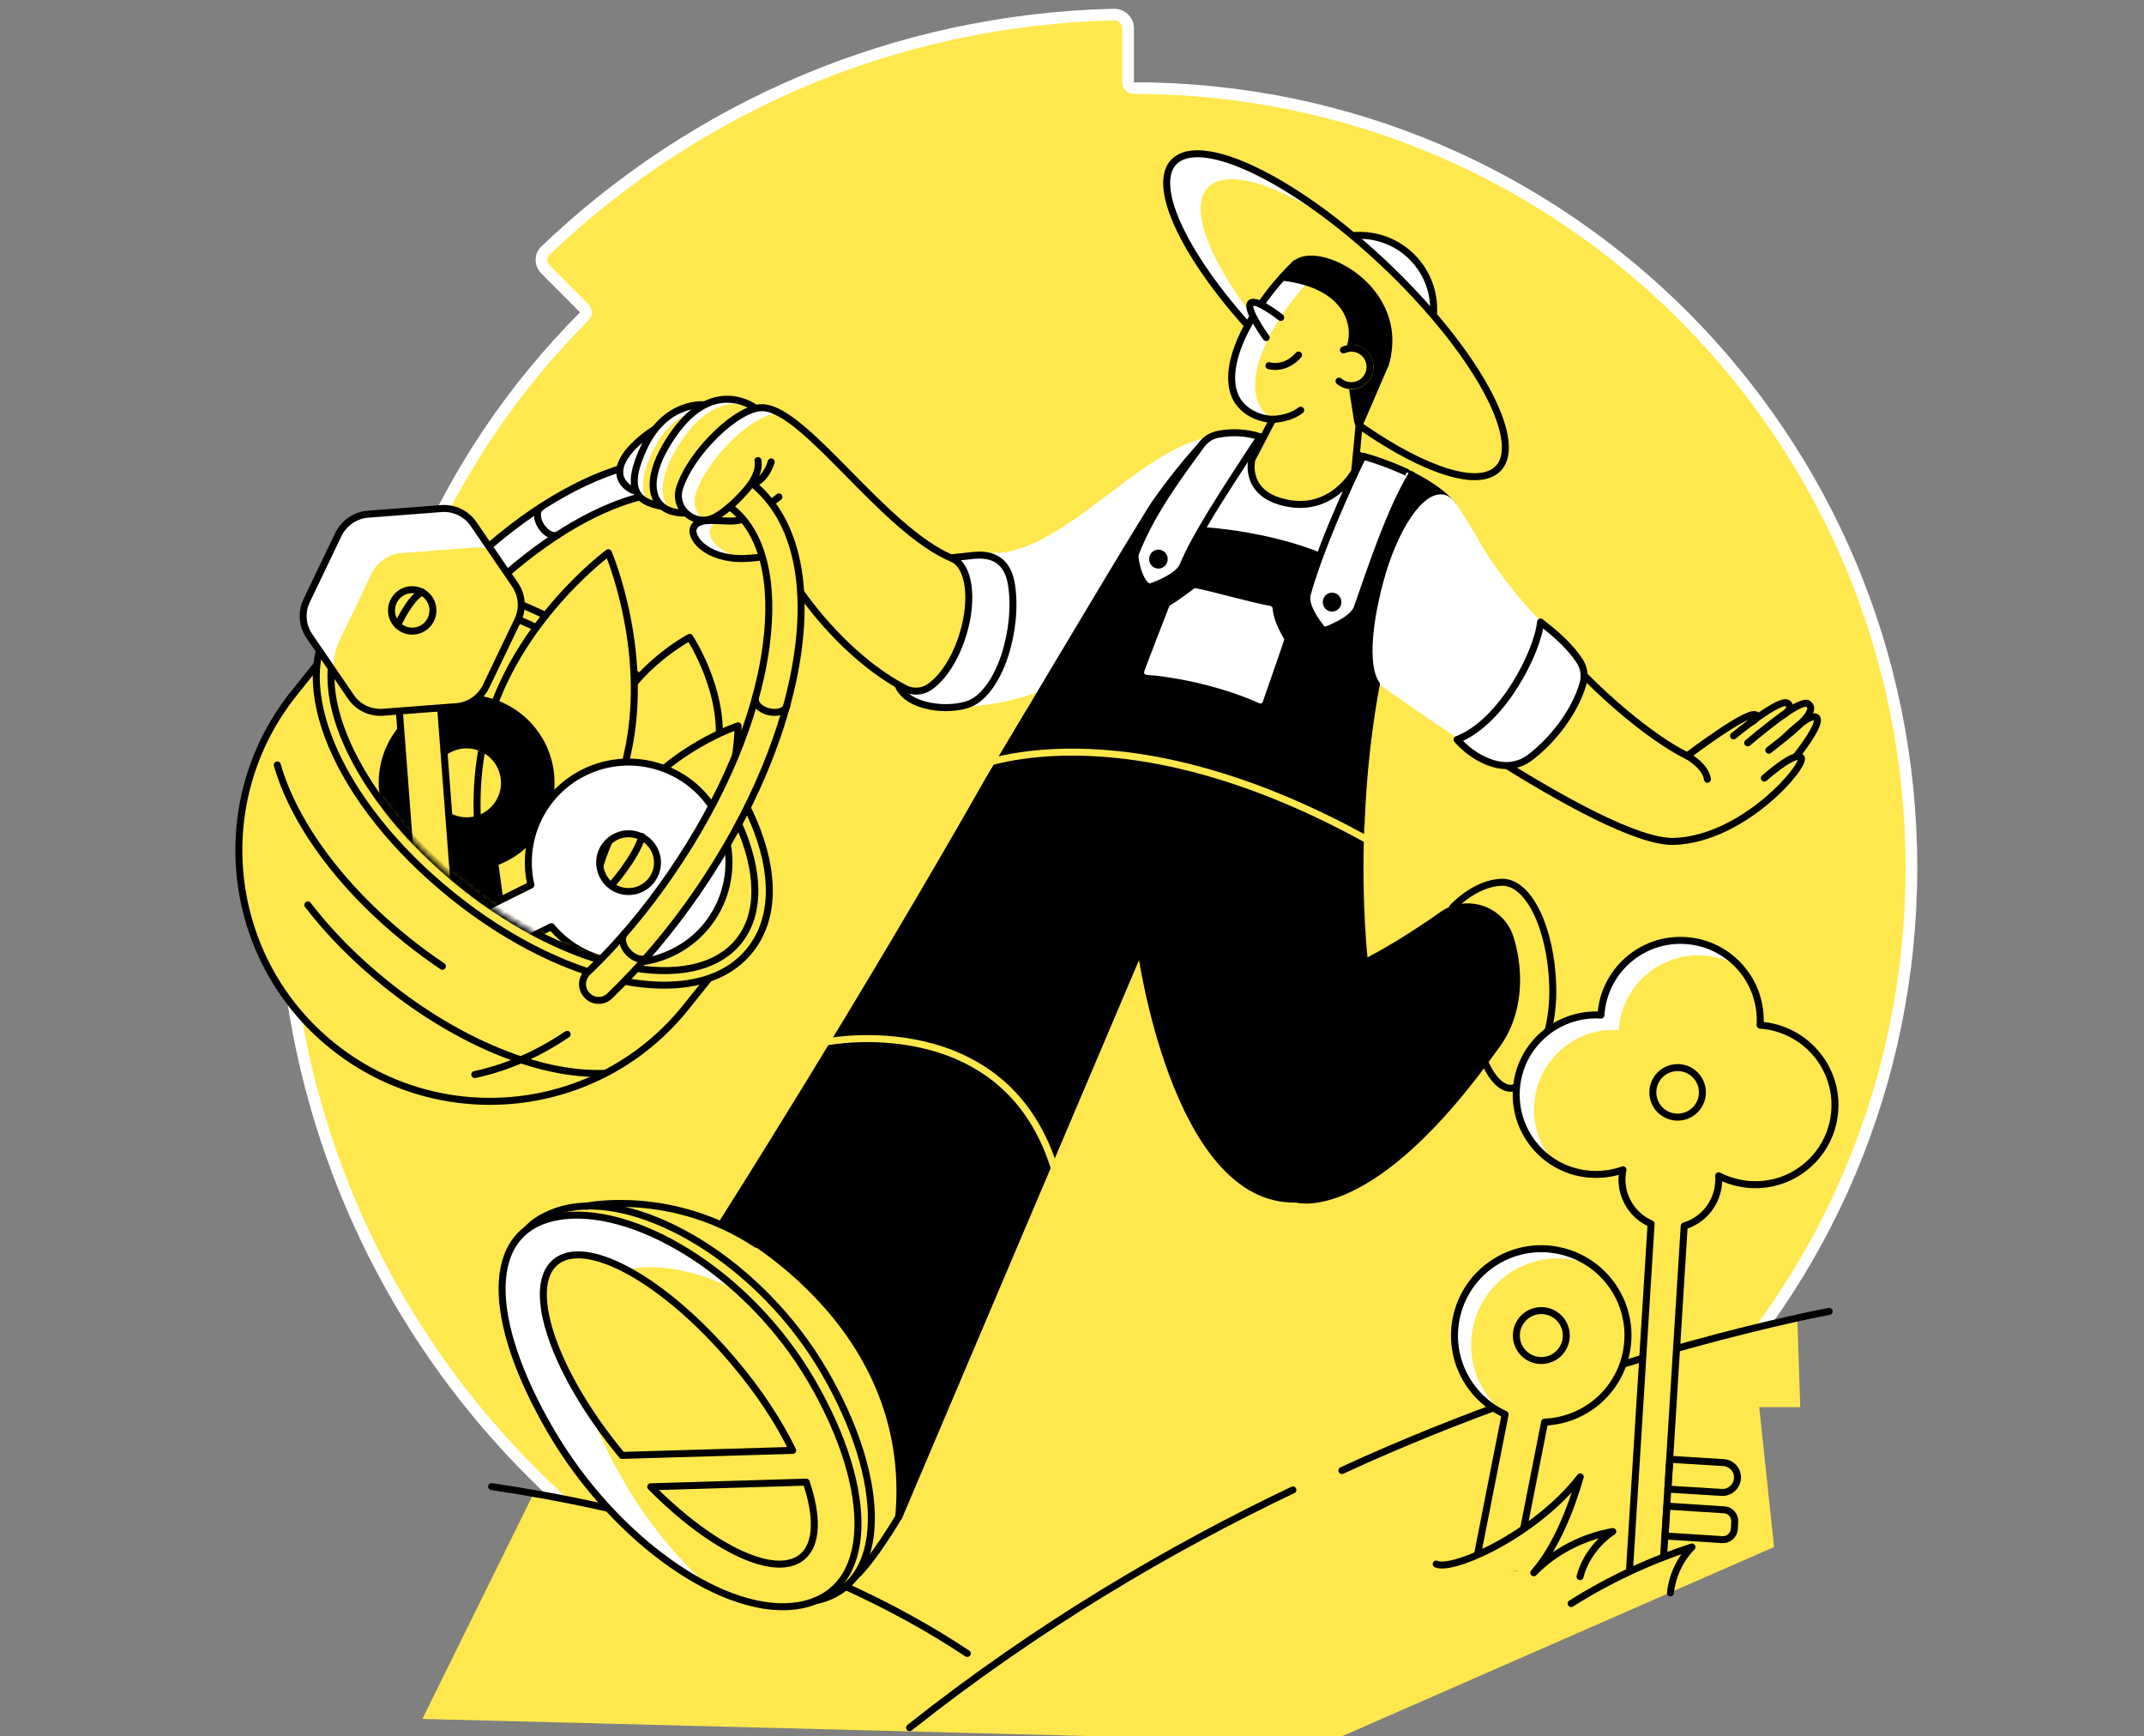 <svg width="368" height="298" viewBox="0 0 368 298" fill="none" xmlns="http://www.w3.org/2000/svg">
<rect x="0" y="0" width="368" height="298" fill="#808080" stroke="none"/>
<g clip-path="url(#clip0_9605_2831)">
<path d="M194.633 282.708C194.081 282.708 193.633 283.156 193.633 283.708V292.955C193.633 294.323 192.523 295.328 191.274 295.334C181.133 295.103 171.249 293.851 161.723 291.672C97.931 277.083 50.127 220.971 48.589 152.285C48.594 150.885 49.566 149.917 50.959 149.917H60.182C60.735 149.917 61.182 149.469 61.182 148.917C61.182 111.849 76.147 78.491 100.268 54.309C100.657 53.919 100.657 53.287 100.268 52.897L93.705 46.317C92.647 45.257 92.719 43.795 93.656 42.974C93.66 42.97 93.664 42.967 93.668 42.963C93.674 42.957 93.681 42.952 93.687 42.945C119.231 18.573 153.402 3.386 191.273 2.5C192.523 2.506 193.633 3.51 193.633 4.879V14.126C193.633 14.678 194.081 15.126 194.633 15.126C268.398 15.126 328.083 74.958 328.083 148.917C328.083 222.876 268.398 282.708 194.633 282.708Z" fill="#FFE84D" stroke="white" stroke-width="2" stroke-linecap="round" stroke-linejoin="round"/>
<path d="M165.5 289.5L222 265.5L301 232.5L304.5 265.5L228 299L72.5 295L91.5 256.5L99.5 257.5L123.5 274.5L153 284.5L165.5 289.5Z" fill="#FFE84D"/>
<path d="M301.5 228L308.5 226.5L309 241.5H297L293 234.5L301.5 228Z" fill="#FFE84D"/>
<path d="M84.379 255.129C107.707 258.585 139.841 266.361 166.027 283.774" stroke="black" stroke-width="1.2" stroke-miterlimit="10" stroke-linecap="round" stroke-linejoin="round"/>
<path d="M129.872 213.557C120.534 207.41 111.196 206.446 105.68 206.546C105.68 206.546 99.532 206.413 96.74 207.543C94.281 208.174 91.955 209.37 90.626 210.866H90.659C90.227 211.165 89.828 211.497 89.496 211.863C89.263 212.095 89.031 212.328 88.832 212.594C88.632 212.86 88.433 213.092 88.233 213.391C88.134 213.524 88.067 213.657 87.968 213.823C87.801 214.122 87.635 214.388 87.502 214.72C87.336 215.053 87.203 215.418 87.07 215.784C87.037 215.917 86.971 216.016 86.937 216.149C86.838 216.482 86.738 216.814 86.638 217.18C85.043 223.959 87.901 234.16 94.58 245.625C94.78 245.991 95.012 246.356 95.245 246.722C95.245 246.722 95.245 246.755 95.278 246.755C95.511 247.12 95.71 247.486 95.943 247.852C96.175 248.217 96.408 248.583 96.641 248.948C96.873 249.28 97.106 249.646 97.339 249.978C97.372 250.012 97.372 250.012 97.372 250.045C97.571 250.344 97.804 250.643 98.003 250.975C98.036 251.042 98.103 251.108 98.136 251.175C98.369 251.507 98.601 251.806 98.801 252.105C99.067 252.437 99.299 252.803 99.565 253.135C99.831 253.468 100.097 253.8 100.329 254.132C100.562 254.431 100.795 254.73 101.027 255.029C101.094 255.129 101.16 255.196 101.227 255.295C101.426 255.528 101.625 255.794 101.825 256.026C102.124 256.392 102.423 256.724 102.722 257.09C103.254 257.688 103.785 258.286 104.317 258.884C104.649 259.216 104.948 259.549 105.281 259.914C105.547 260.18 105.779 260.446 106.045 260.679C106.809 261.476 107.607 262.24 108.404 262.972C108.571 263.138 108.737 263.304 108.936 263.437C109.136 263.636 109.368 263.836 109.568 264.035C110.033 264.434 110.498 264.866 110.963 265.264C111.362 265.597 111.728 265.896 112.126 266.228C112.658 266.627 113.156 267.059 113.688 267.424C113.854 267.557 114.02 267.657 114.187 267.79C114.353 267.923 114.519 268.056 114.718 268.156C114.851 268.255 114.984 268.322 115.084 268.421C115.25 268.521 115.383 268.621 115.549 268.754C115.782 268.92 115.981 269.053 116.214 269.186C116.413 269.319 116.612 269.452 116.845 269.584C118.407 270.615 120.002 271.512 121.564 272.309C127.246 275.167 132.796 276.397 137.415 275.533C138.279 275.367 139.11 275.134 139.874 274.835C141.901 274.436 143.629 273.639 144.992 272.509C145.656 271.977 146.221 271.379 146.72 270.714L146.354 270.947L147.351 269.784C147.152 270.116 146.952 270.415 146.72 270.714C149.777 267.989 154.23 260.413 154.23 260.413L158.018 225.687L129.872 213.557Z" fill="#FFE84D"/>
<path d="M313.97 225.055C313.97 225.055 275.721 232.133 234.349 250.543L230.328 252.37" stroke="black" stroke-width="1.2" stroke-miterlimit="10" stroke-linecap="round" stroke-linejoin="round"/>
<path d="M314.934 190.494C314.469 198.037 307.955 203.786 300.412 203.288C298.451 203.155 296.624 202.623 294.995 201.792C295.029 202.158 295.029 202.557 294.995 202.955C294.763 206.511 292.337 209.435 289.08 210.399L285.259 271.643L279.576 271.278L283.398 210.033C280.274 208.671 278.181 205.481 278.413 201.892C278.446 201.526 278.48 201.128 278.579 200.762C276.885 201.36 274.99 201.659 273.063 201.526C265.52 201.061 259.804 194.548 260.269 187.005C260.734 179.461 267.248 173.745 274.791 174.211C275.256 166.667 281.769 160.918 289.313 161.417C296.856 161.882 302.572 168.395 302.107 175.939C309.65 176.47 315.399 182.95 314.934 190.494Z" fill="#FFE84D"/>
<path d="M58.558 128.652C46.894 143.174 46.196 162.913 55.301 177.967C38.387 162.814 36.094 136.86 50.483 118.916L59.588 107.551L67.663 117.287L58.558 128.652Z" fill="white"/>
<path d="M77.168 107.018C76.47 107.051 75.772 106.785 75.207 106.287C74.077 105.257 74.011 103.495 75.041 102.399C94.082 81.663 115.35 73.588 128.011 82.327C129.273 83.191 129.572 84.919 128.708 86.182C127.844 87.445 126.116 87.744 124.854 86.88C121.497 84.554 115.316 82.693 104.948 86.913C96.508 90.336 87.303 97.181 79.062 106.154C78.597 106.685 77.899 106.985 77.168 107.018Z" fill="white" stroke="black" stroke-width="1.2" stroke-miterlimit="10" stroke-linecap="round" stroke-linejoin="round"/>
<path d="M233.02 119.316L176.661 122.241L169.649 133.938C147.75 172.519 123.99 209.87 123.99 209.87C123.99 209.87 157.387 225.987 154.263 260.348L195.768 162.616C195.768 162.616 201.584 206.381 222.519 205.783C222.519 205.783 235.346 209.771 256.68 179.63C260.934 174.081 260.967 166.67 259.239 161.054C257.71 156.07 251.795 154.043 247.542 157.033C239.965 162.417 234.216 165.241 234.216 165.241C234.216 165.241 233.02 155.405 233.585 141.515L233.02 119.316Z" fill="black" stroke="black" stroke-width="1.2" stroke-miterlimit="10" stroke-linecap="round" stroke-linejoin="round"/>
<path d="M156.124 116.125C158.251 117.155 160.477 117.986 162.77 118.617Z" fill="white"/>
<path d="M156.124 116.125C158.251 117.155 160.477 117.986 162.77 118.617" stroke="white" stroke-width="1.2" stroke-miterlimit="10" stroke-linecap="round" stroke-linejoin="round"/>
<path d="M206.336 75.882C193.974 79.371 181.114 97.116 168.818 95.388L156.722 119.78C168.486 122.87 187.959 118.45 199.756 101.137C200.122 100.572 200.487 100.04 200.886 99.442L214.012 78.308L215.474 75.948V75.915C212.384 74.885 209.36 75.018 206.336 75.882Z" fill="white" stroke="white" stroke-width="1.2" stroke-miterlimit="10" stroke-linecap="round" stroke-linejoin="round"/>
<path d="M236.343 116.426C236.343 116.426 245.515 123.105 256.348 129.951L269.574 111.508C260.004 105.56 250.865 89.576 249.037 86.252C248.904 86.02 248.539 86.02 248.439 86.286L236.343 116.426Z" fill="white" stroke="white" stroke-width="1.2" stroke-miterlimit="10" stroke-linecap="round" stroke-linejoin="round"/>
<path d="M233.386 78.207C233.253 79.603 233.153 80.434 233.153 80.434C233.153 80.434 228.966 88.343 220.093 85.917C213.314 84.056 214.81 78.34 214.81 78.34L216.205 75.648L233.386 78.207Z" fill="white" stroke="black" stroke-width="1.2" stroke-miterlimit="10" stroke-linecap="round" stroke-linejoin="round"/>
<path d="M249.27 86.318C244.186 94.792 238.37 106.091 236.343 116.425C234.615 125.364 233.818 134.004 233.518 141.515C192.046 120.911 169.616 133.971 169.616 133.971C169.616 133.971 190.186 99.212 197.297 87.78C199.49 84.225 205.139 77.113 207.266 75.319C210.722 74.854 212.218 75.485 214.012 75.518C214.344 75.518 214.677 75.518 214.943 75.551C215.142 75.551 215.341 75.585 215.507 75.585C215.64 75.585 215.773 75.618 215.873 75.618C216.072 75.651 216.205 75.651 216.205 75.651L214.81 78.343C214.81 78.343 213.314 84.058 220.093 85.919C228.966 88.345 233.153 80.436 233.153 80.436C233.153 80.436 233.219 79.639 233.386 78.21L233.784 78.276C234.15 78.376 234.515 78.476 234.914 78.609C235.047 78.642 235.147 78.675 235.28 78.708C240.331 80.27 246.246 82.929 249.27 86.318Z" fill="black"/>
<path d="M233.552 142.079C233.452 142.079 233.386 142.046 233.286 142.013C221.555 136.198 203.843 129.452 186.165 130.582C175.597 131.246 169.981 134.436 169.948 134.47C169.715 134.603 169.416 134.569 169.25 134.37C169.051 134.171 169.018 133.905 169.151 133.672C169.35 133.34 189.82 98.78 196.832 87.481C199.125 83.76 204.807 76.681 206.934 74.887C207.034 74.82 207.133 74.754 207.233 74.754C209.692 74.422 211.154 74.621 212.45 74.787C213.015 74.854 213.547 74.953 214.079 74.953C214.444 74.953 214.743 74.953 215.042 74.987C215.242 74.987 215.441 75.02 215.607 75.02L215.973 75.053C216.205 75.086 216.305 75.086 216.305 75.086C216.504 75.12 216.671 75.219 216.77 75.385C216.87 75.552 216.87 75.751 216.77 75.917L215.408 78.542C215.275 79.14 214.477 83.76 220.326 85.355C228.135 87.515 232.156 81.101 232.655 80.27L232.854 78.177C232.854 78.011 232.954 77.878 233.087 77.778C233.219 77.678 233.386 77.645 233.519 77.678L233.917 77.745C233.951 77.745 233.951 77.745 233.984 77.745C234.349 77.844 234.715 77.944 235.114 78.077C235.247 78.11 235.379 78.144 235.512 78.21C238.536 79.14 245.714 81.732 249.503 85.919C249.669 86.119 249.968 86.418 249.835 86.651C242.923 98.148 238.603 108.217 237.008 116.591C235.479 124.401 234.549 132.808 234.216 141.581C234.216 141.78 234.117 141.947 233.917 142.046C233.751 142.046 233.651 142.079 233.552 142.079ZM189.986 129.286C199.922 129.286 214.511 131.512 233.02 140.584C233.386 132.077 234.316 123.935 235.811 116.326C237.44 107.918 241.727 97.849 248.572 86.385C245.98 83.726 241.029 81.068 235.147 79.273C235.014 79.24 234.914 79.207 234.781 79.174C234.515 79.074 234.216 79.007 233.951 78.941L233.784 80.503C233.784 80.569 233.751 80.636 233.718 80.702C233.685 80.802 229.199 89.01 219.994 86.484C212.749 84.491 214.278 78.243 214.278 78.177C214.278 78.144 214.311 78.11 214.311 78.044L215.308 76.116C215.208 76.116 215.075 76.116 214.976 76.083C214.71 76.05 214.411 76.05 214.079 76.05C213.48 76.05 212.915 75.95 212.317 75.884C211.121 75.718 209.792 75.518 207.599 75.817C205.472 77.712 200.022 84.557 197.862 88.046C191.714 97.916 175.331 125.531 171.178 132.575C173.637 131.545 178.621 129.851 186.065 129.385C187.228 129.352 188.557 129.286 189.986 129.286Z" fill="black"/>
<path d="M235.313 79.204C235.313 79.204 230.195 87.246 226.706 95.52C217.734 91.832 207.598 91.101 206.136 91.034C207.997 86.814 211.619 82.261 213.979 78.274L215.441 75.914V75.881C214.976 75.715 214.477 75.615 214.012 75.516C214.344 75.516 214.677 75.516 214.942 75.549C215.142 75.549 215.341 75.582 215.507 75.582C215.64 75.582 215.773 75.615 215.873 75.615C216.072 75.648 216.205 75.648 216.205 75.648L233.385 78.24L233.784 78.307C234.15 78.407 234.515 78.506 234.914 78.639C235.047 78.672 235.147 78.706 235.28 78.739L235.313 79.204Z" fill="white" stroke="black" stroke-width="1.2" stroke-miterlimit="10" stroke-linecap="round" stroke-linejoin="round"/>
<path d="M235.545 144.605C192.013 120.181 166.658 131.878 166.658 131.878" stroke="#FFE84D" stroke-width="1.2" stroke-miterlimit="10" stroke-linecap="round" stroke-linejoin="round"/>
<path d="M249.17 103.729C246.744 112.735 241.494 118.75 238.437 117.72C235.379 116.689 235.612 108.947 238.038 99.941C240.464 90.936 244.917 84.489 247.974 85.552C251.031 86.616 251.563 94.724 249.17 103.729Z" fill="white" stroke="white" stroke-width="1.2" stroke-miterlimit="10" stroke-linecap="round" stroke-linejoin="round"/>
<path d="M287.286 144.405C299.316 144.039 310.149 131.212 309.152 130.016C308.155 128.786 302.838 133.538 302.838 133.538" stroke="black" stroke-width="1.2" stroke-miterlimit="10" stroke-linecap="round" stroke-linejoin="round"/>
<path d="M256.348 129.949C267.812 137.194 281.105 144.604 287.319 144.405" stroke="black" stroke-width="1.2" stroke-miterlimit="10" stroke-linecap="round" stroke-linejoin="round"/>
<path d="M266.649 110.309C276.552 121.541 285.425 127.722 289.612 129.715C289.612 129.715 292.769 131.443 293.068 133.736" stroke="black" stroke-width="1.2" stroke-miterlimit="10" stroke-linecap="round" stroke-linejoin="round"/>
<path d="M289.612 129.715C289.612 129.715 300.478 121.44 301.475 122.77C301.874 123.334 300.412 124.066 300.412 124.066" stroke="black" stroke-width="1.2" stroke-miterlimit="10" stroke-linecap="round" stroke-linejoin="round"/>
<path d="M297.554 126.292C297.554 126.292 305.563 119.646 306.859 120.709C307.989 121.639 305.928 122.803 305.928 122.803" stroke="black" stroke-width="1.2" stroke-miterlimit="10" stroke-linecap="round" stroke-linejoin="round"/>
<path d="M299.98 127.49C304.267 123.935 309.251 119.947 310.381 120.811C311.877 121.974 309.218 124.4 303.602 128.753" stroke="black" stroke-width="1.2" stroke-miterlimit="10" stroke-linecap="round" stroke-linejoin="round"/>
<path d="M308.255 129.85C308.255 129.85 312.907 124.068 311.777 123.137C310.647 122.207 306.327 126.593 306.327 126.593" stroke="black" stroke-width="1.2" stroke-miterlimit="10" stroke-linecap="round" stroke-linejoin="round"/>
<path d="M262.462 130.115C266.384 127.224 270.338 122.206 271.734 117.255C272.099 115.992 271.867 114.596 271.169 113.5C269.242 110.509 266.218 108.15 264.423 106.754C263.958 111.772 257.91 123.934 250.101 126.925C250.101 126.925 252.759 130.248 256.946 131.212C258.874 131.644 260.901 131.278 262.462 130.115Z" fill="white" stroke="black" stroke-width="1.2" stroke-miterlimit="10" stroke-linecap="round" stroke-linejoin="round"/>
<path d="M139.276 236.952C150.309 255.861 150.109 273.041 137.448 275.467C124.787 277.893 105.58 264.501 94.547 245.592C83.515 226.684 82.917 211.199 95.578 208.839C108.239 206.48 128.243 218.044 139.276 236.952Z" fill="#FFE84D"/>
<path d="M107.242 254.531C111.196 261.31 116.181 267.358 121.564 272.243C111.761 267.291 101.526 257.555 94.547 245.592C83.515 226.683 82.917 211.198 95.578 208.839C104.284 207.21 116.546 212.228 126.914 221.699C120.202 218.243 113.589 216.781 108.272 217.778C95.644 220.137 96.209 235.623 107.242 254.531Z" fill="white"/>
<path d="M139.276 236.952C150.309 255.861 150.109 273.041 137.448 275.467C124.787 277.893 105.58 264.501 94.547 245.592C83.515 226.684 82.917 211.199 95.578 208.839C108.239 206.48 128.243 218.044 139.276 236.952Z" stroke="black" stroke-width="1.2" stroke-miterlimit="10" stroke-linecap="round" stroke-linejoin="round"/>
<path d="M90.593 210.866C92.121 209.138 94.979 207.808 97.771 207.277C110.398 204.917 130.436 216.482 141.469 235.39C152.502 254.298 152.535 272.309 139.874 274.735" stroke="black" stroke-width="1.2" stroke-miterlimit="10" stroke-linecap="round" stroke-linejoin="round"/>
<path d="M126.814 161.519L117.709 172.884C102.822 191.46 75.705 194.418 57.129 179.531C38.553 164.643 35.596 137.527 50.483 118.951L59.589 107.586" fill="#FFE84D"/>
<path d="M126.814 161.519L117.709 172.884C102.822 191.46 75.705 194.418 57.129 179.531C38.553 164.643 35.596 137.527 50.483 118.951L59.589 107.586" stroke="black" stroke-width="1.2" stroke-miterlimit="10" stroke-linecap="round" stroke-linejoin="round"/>
<path d="M114.884 169.061C103.952 169.394 90.061 163.678 77.733 153.775C57.794 137.791 48.955 116.789 57.595 105.989C60.585 102.234 65.404 100.174 71.452 99.975C82.385 99.642 96.275 105.358 108.604 115.261C128.542 131.245 137.382 152.247 128.742 163.047C125.751 166.835 120.966 168.895 114.884 169.061Z" fill="#FFE84D" stroke="black" stroke-width="1.2" stroke-miterlimit="10" stroke-linecap="round" stroke-linejoin="round"/>
<path d="M103.486 184.215C92.553 184.548 78.663 178.832 66.334 168.929C60.984 164.643 56.464 160.023 52.842 155.305" stroke="black" stroke-width="1.2" stroke-miterlimit="10" stroke-linecap="round" stroke-linejoin="round"/>
<path d="M126.81 161.508C134.47 151.959 125.626 132.143 107.057 117.249C88.487 102.355 67.225 98.023 59.565 107.572C51.906 117.122 60.75 136.937 79.319 151.831C97.889 166.725 119.151 171.058 126.81 161.508Z" stroke="black" stroke-width="1.2" stroke-miterlimit="10" stroke-linecap="round" stroke-linejoin="round"/>
<mask id="mask0_9605_2831" style="mask-type:alpha" maskUnits="userSpaceOnUse" x="56" y="83" width="84" height="84">
<path d="M126.811 161.509C134.47 151.96 148.873 111.217 130.304 96.323C111.735 81.429 59.565 73.746 59.565 107.574C51.906 117.123 60.75 136.938 79.319 151.832C97.889 166.726 119.151 171.059 126.811 161.509Z" fill="#C4C4C4"/>
</mask>
<g mask="url(#mask0_9605_2831)">
<path d="M122.893 130.518C120.268 140.886 108.837 146.934 108.837 146.934C108.837 146.934 101.692 136.167 104.317 125.799C106.943 115.431 118.374 109.383 118.374 109.383C118.374 109.383 125.519 120.15 122.893 130.518Z" fill="#FFE84D" stroke="black" stroke-width="1.2" stroke-miterlimit="10" stroke-linecap="round" stroke-linejoin="round"/>
<path d="M107.209 131.347C102.224 149.723 86.34 161.387 86.34 161.387C86.34 161.387 78.564 143.277 83.548 124.9C88.533 106.523 104.417 94.859 104.417 94.859C104.417 94.859 112.193 112.97 107.209 131.347Z" fill="#FFE84D" stroke="black" stroke-width="1.2" stroke-miterlimit="10" stroke-linecap="round" stroke-linejoin="round"/>
<path d="M119.703 146.698C112.625 156.601 100.994 160.422 100.994 160.422C100.994 160.422 100.895 148.193 107.973 138.291C115.051 128.388 126.682 124.566 126.682 124.566C126.682 124.566 126.815 136.795 119.703 146.698Z" fill="#FFE84D" stroke="black" stroke-width="1.2" stroke-miterlimit="10" stroke-linecap="round" stroke-linejoin="round"/>
<path d="M94.315 131.581C92.787 123.738 85.177 118.588 77.334 120.116C69.459 121.645 64.341 129.255 65.87 137.097C67.398 144.973 75.008 150.09 82.884 148.562C90.693 147.066 95.844 139.457 94.315 131.581ZM81.322 140.753C77.799 141.417 74.377 139.124 73.679 135.602C73.014 132.079 75.307 128.657 78.829 127.959C82.352 127.261 85.775 129.587 86.473 133.11C87.171 136.632 84.844 140.055 81.322 140.753Z" fill="black" stroke="black" stroke-width="1.2" stroke-miterlimit="10" stroke-linecap="round" stroke-linejoin="round"/>
<path d="M87.004 163.451L79.793 160.526L77.866 146.204L84.545 145.273L87.004 163.451Z" fill="black" stroke="black" stroke-width="1.2" stroke-miterlimit="10" stroke-linecap="round" stroke-linejoin="round"/>
<path d="M123.326 140.353C119.105 131.846 108.77 128.357 100.23 132.577C92.953 136.2 89.364 144.275 91.125 151.885L64.806 164.977L68.329 172.122L94.647 159.029C99.632 165.044 108.239 167.038 115.55 163.416C124.09 159.229 127.546 148.894 123.326 140.353ZM110.1 152.483C107.641 153.712 104.65 152.715 103.454 150.256C102.224 147.797 103.221 144.806 105.68 143.61C108.139 142.381 111.13 143.411 112.326 145.837C113.556 148.262 112.559 151.253 110.1 152.483Z" fill="white" stroke="black" stroke-width="1.2" stroke-miterlimit="10" stroke-linecap="round" stroke-linejoin="round"/>
<path d="M75.528 120.065L68.436 120.602L70.832 152.281L77.924 151.745L75.528 120.065Z" fill="#FFE84D" stroke="black" stroke-width="1.2" stroke-miterlimit="10" stroke-linecap="round" stroke-linejoin="round"/>
</g>
<path d="M81.488 184.416C86.838 183.286 92.255 180.96 97.339 177.504" stroke="black" stroke-width="1.2" stroke-miterlimit="10" stroke-linecap="round" stroke-linejoin="round"/>
<path d="M279.144 232.066C277.782 238.978 271.867 243.796 265.121 244.062L260.203 269.018L253.424 267.689L258.342 242.733C252.194 239.941 248.572 233.195 249.934 226.317C251.529 218.242 259.372 212.991 267.414 214.586C275.489 216.181 280.739 223.991 279.144 232.066Z" fill="#FFE84D"/>
<path d="M267.447 214.586C259.372 212.991 251.563 218.242 249.968 226.317C248.605 233.162 252.194 239.842 258.275 242.699C258.309 242.699 258.309 242.666 258.342 242.666C253.989 239.343 251.662 233.727 252.792 227.978C254.387 219.903 262.23 214.653 270.272 216.248C271.368 216.447 272.398 216.779 273.395 217.211C271.667 215.949 269.64 215.018 267.447 214.586Z" fill="white"/>
<path d="M279.144 232.066C277.782 238.978 271.867 243.796 265.121 244.062L260.203 269.018L253.424 267.689L258.342 242.733C252.194 239.941 248.572 233.195 249.934 226.317C251.529 218.242 259.372 212.991 267.414 214.586C275.489 216.181 280.739 223.991 279.144 232.066Z" stroke="black" stroke-width="1.2" stroke-miterlimit="10" stroke-linecap="round" stroke-linejoin="round"/>
<path d="M264.556 233.495C266.923 233.495 268.843 231.576 268.843 229.209C268.843 226.841 266.923 224.922 264.556 224.922C262.188 224.922 260.269 226.841 260.269 229.209C260.269 231.576 262.188 233.495 264.556 233.495Z" stroke="black" stroke-width="1.2" stroke-miterlimit="10" stroke-linecap="round" stroke-linejoin="round"/>
<path d="M287.784 190.363C290.133 190.363 292.037 188.458 292.037 186.109C292.037 183.76 290.133 181.855 287.784 181.855C285.435 181.855 283.53 183.76 283.53 186.109C283.53 188.458 285.435 190.363 287.784 190.363Z" stroke="black" stroke-width="1.2" stroke-miterlimit="10" stroke-linecap="round" stroke-linejoin="round"/>
<path d="M295.494 256.128L286.289 255.563L286.621 250.445L295.826 251.01C297.255 251.11 298.319 252.306 298.219 253.735C298.119 255.131 296.89 256.227 295.494 256.128Z" stroke="black" stroke-width="1.2" stroke-miterlimit="10" stroke-linecap="round" stroke-linejoin="round"/>
<path d="M295.627 264.233L285.791 263.602L286.123 258.484L295.959 259.116C297.023 259.182 297.82 260.113 297.754 261.176L297.687 262.439C297.587 263.469 296.69 264.3 295.627 264.233Z" stroke="black" stroke-width="1.2" stroke-miterlimit="10" stroke-linecap="round" stroke-linejoin="round"/>
<path d="M100.595 207.012C100.595 207.012 115.217 203.889 129.872 213.559" stroke="black" stroke-width="1.2" stroke-miterlimit="10" stroke-linecap="round" stroke-linejoin="round"/>
<path d="M154.263 260.312C154.263 260.312 149.777 267.922 146.753 270.614" stroke="black" stroke-width="1.2" stroke-miterlimit="10" stroke-linecap="round" stroke-linejoin="round"/>
<path d="M136.052 248.914L106.776 249.778C95.311 235.988 90.127 221.266 95.212 216.714C100.363 212.095 114.054 219.638 125.817 233.562C130.204 238.712 133.693 244.029 136.052 248.914Z" fill="#FFE84D" stroke="black" stroke-width="1.2" stroke-miterlimit="10" stroke-linecap="round" stroke-linejoin="round"/>
<path d="M137.814 267.091C133.294 271.112 122.262 265.861 111.694 255.161L138.379 254.363C140.339 260.179 140.306 264.864 137.814 267.091Z" fill="#FFE84D" stroke="black" stroke-width="1.2" stroke-miterlimit="10" stroke-linecap="round" stroke-linejoin="round"/>
<path d="M75.739 87.28L63.178 88.243C60.984 88.409 59.057 89.739 58.093 91.699L52.643 103.064C51.68 105.058 51.879 107.384 53.109 109.179L60.22 119.58C61.45 121.408 63.576 122.405 65.769 122.238L78.331 121.275C80.524 121.109 82.451 119.779 83.415 117.819L88.865 106.454C89.829 104.46 89.629 102.134 88.4 100.339L81.288 89.938C80.025 88.11 77.932 87.114 75.739 87.28Z" fill="#FFE84D"/>
<path d="M70.754 108.315C72.718 108.315 74.31 106.723 74.31 104.759C74.31 102.795 72.718 101.203 70.754 101.203C68.79 101.203 67.198 102.795 67.198 104.759C67.198 106.723 68.79 108.315 70.754 108.315Z" fill="#FFE84D"/>
<path d="M70.754 108.315C72.718 108.315 74.31 106.723 74.31 104.759C74.31 102.795 72.718 101.203 70.754 101.203C68.79 101.203 67.198 102.795 67.198 104.759C67.198 106.723 68.79 108.315 70.754 108.315Z" stroke="black" stroke-width="1.2" stroke-miterlimit="10" stroke-linecap="round" stroke-linejoin="round"/>
<path d="M249.303 155.769C249.303 155.769 253.091 151.549 257.743 151.416C262.429 151.283 266.217 159.391 266.516 169.161C266.815 178.931 262.196 186.707 259.372 186.773C256.547 186.84 254.719 181.955 254.719 181.955" stroke="black" stroke-width="1.2" stroke-miterlimit="10" stroke-linecap="round" stroke-linejoin="round"/>
<path d="M214.61 203.655C214.61 203.655 231.159 213.226 236.243 187.771C239.101 173.382 234.216 165.207 234.216 165.207" stroke="black" stroke-width="1.2" stroke-miterlimit="10" stroke-linecap="round" stroke-linejoin="round"/>
<path d="M141.967 178.798C141.967 178.798 173.038 172.65 181.246 201.395" stroke="#FFE84D" stroke-width="1.2" stroke-miterlimit="10" stroke-linecap="round" stroke-linejoin="round"/>
<path d="M221.921 255.695C201.019 265.665 178.289 278.924 156.124 296.503" stroke="black" stroke-width="1.2" stroke-miterlimit="10" stroke-linecap="round" stroke-linejoin="round"/>
<path d="M233.917 78.309C233.917 78.309 227.171 92.033 224.38 101.969C223.715 104.395 227.205 108.283 227.205 108.283C227.205 108.283 232.189 106.588 232.954 104.328C234.981 98.579 238.603 87.48 242.325 81.466C242.358 81.499 237.872 79.272 233.917 78.309Z" fill="white" stroke="black" stroke-width="1.2" stroke-miterlimit="10" stroke-linecap="round" stroke-linejoin="round"/>
<path d="M216.338 74.984C216.338 74.984 215.208 76.612 214.643 77.476C210.257 84.255 205.172 91.898 203.046 97.082C202.182 99.176 197.396 100.804 197.263 100.771C195.469 100.206 194.638 95.62 194.838 95.122C197.596 87.844 202.946 80.866 206.203 76.38C206.9 75.416 207.964 74.718 209.16 74.519C211.586 74.087 213.979 74.186 216.338 74.984Z" fill="white" stroke="black" stroke-width="1.2" stroke-miterlimit="10" stroke-linecap="round" stroke-linejoin="round"/>
<path d="M198.879 97.583C199.76 97.558 200.452 96.808 200.426 95.909C200.399 95.01 199.664 94.302 198.783 94.328C197.903 94.354 197.21 95.104 197.237 96.003C197.263 96.902 197.999 97.609 198.879 97.583Z" fill="black"/>
<path d="M162.969 95.754C161.939 98.778 163.601 105.823 154.163 117.62C155.825 121.574 163.002 122.139 166.425 120.776C171.642 118.616 174.833 107.916 173.603 100.273C173.138 97.515 171.642 94.823 167.057 95.322C165.993 95.455 162.969 95.754 162.969 95.754Z" fill="white" stroke="black" stroke-width="1.2" stroke-miterlimit="10" stroke-linecap="round" stroke-linejoin="round"/>
<path d="M112.525 73.559C112.525 73.559 107.142 76.848 106.444 80.271C105.879 83.063 108.671 84.159 108.671 84.159" fill="white"/>
<path d="M112.525 73.559C112.525 73.559 107.142 76.848 106.444 80.271C105.879 83.063 108.671 84.159 108.671 84.159" stroke="black" stroke-width="1.2" stroke-miterlimit="10" stroke-linecap="round" stroke-linejoin="round"/>
<path d="M120.999 69.469C120.999 69.469 114.42 68.705 110.631 76.581C107.109 83.925 109.236 86.184 113.722 86.916" fill="#FFE84D"/>
<path d="M120.999 69.469L120.7 70.234C118.474 70.566 114.652 71.962 112.094 77.278C109.568 82.562 109.967 85.221 112.06 86.55C108.804 85.52 107.641 82.928 110.665 76.614C114.42 68.705 120.999 69.469 120.999 69.469Z" fill="white"/>
<path d="M120.999 69.469C120.999 69.469 114.42 68.705 110.631 76.581C107.109 83.925 109.236 86.184 113.722 86.916" stroke="black" stroke-width="1.2" stroke-miterlimit="10" stroke-linecap="round" stroke-linejoin="round"/>
<path d="M129.739 70.102C129.739 70.102 122.661 64.486 115.682 74.389C109.867 82.63 111.562 88.213 117.709 88.046" fill="#FFE84D"/>
<path d="M129.24 69.771C126.615 68.841 121.93 68.575 117.311 75.154C113.024 81.236 112.824 85.855 115.483 87.815C111.263 86.652 110.664 81.535 115.716 74.423C121.564 66.082 127.479 68.708 129.24 69.771Z" fill="white"/>
<path d="M129.739 70.102C129.739 70.102 122.661 64.486 115.682 74.389C109.867 82.63 111.562 88.213 117.709 88.046" stroke="black" stroke-width="1.2" stroke-miterlimit="10" stroke-linecap="round" stroke-linejoin="round"/>
<path d="M133.593 95.258C136.85 102.071 145.457 112.97 155.26 118.121C156.556 118.819 158.184 118.786 159.414 117.988C161.74 116.493 164.033 113.07 165.329 108.717C167.123 102.702 166.326 97.186 163.568 95.923C163.501 95.89 163.435 95.857 163.368 95.823C151.604 90.839 138.345 70.369 130.968 69.97C126.748 69.737 118.573 77.646 116.646 83.761C115.483 87.416 119.47 90.606 122.793 88.712C124.189 87.915 125.917 86.552 127.911 84.292C129.24 82.83 130.403 80.903 130.104 79.042" fill="#FFE84D"/>
<path d="M134.025 70.999C133.926 70.966 133.826 70.966 133.726 70.966C129.506 70.733 121.331 78.642 119.404 84.756C118.839 86.551 119.504 88.246 120.766 89.276C118.108 89.309 115.748 86.65 116.679 83.759C118.606 77.678 126.781 69.769 131.001 69.969C131.899 70.035 132.929 70.4 134.025 70.999Z" fill="white"/>
<path d="M132.364 79.273C132.364 79.273 131.533 82.53 128.708 83.328" stroke="black" stroke-width="1.2" stroke-miterlimit="10" stroke-linecap="round" stroke-linejoin="round"/>
<path d="M133.693 85.285C133.693 85.285 129.008 89.107 126.382 89.373C123.757 89.638 120.168 88.641 119.138 90.37C118.108 92.097 121.198 96.019 127.645 95.853C133.959 95.686 134.59 93.56 136.219 94.59" fill="#FFE84D"/>
<path d="M121.996 90.505C122.66 89.409 124.355 89.409 126.183 89.508V89.375C123.591 89.575 120.168 88.677 119.171 90.339C118.141 92.067 121.232 96.022 127.678 95.855H127.844C123.192 95.058 121.099 91.967 121.996 90.505Z" fill="white"/>
<path d="M133.693 85.285C133.693 85.285 129.008 89.107 126.382 89.373C123.757 89.638 120.168 88.641 119.138 90.37C118.108 92.097 121.198 96.019 127.645 95.853C133.959 95.686 134.59 93.56 136.219 94.59" stroke="black" stroke-width="1.2" stroke-miterlimit="10" stroke-linecap="round" stroke-linejoin="round"/>
<path d="M233.385 65.779C240.396 65.779 246.079 60.096 246.079 53.085C246.079 46.074 240.396 40.391 233.385 40.391C226.374 40.391 220.691 46.074 220.691 53.085C220.691 60.096 226.374 65.779 233.385 65.779Z" fill="white" stroke="black" stroke-width="1.2" stroke-miterlimit="10" stroke-linecap="round" stroke-linejoin="round"/>
<path d="M257.179 80.369C253.889 83.858 244.618 80.801 233.917 73.424C229.73 70.532 225.344 66.977 221.024 62.889C205.638 48.367 196.898 32.682 201.451 27.831C205.339 23.71 217.568 28.695 230.561 39.129C230.561 39.129 230.594 39.129 230.594 39.163C232.92 41.023 235.28 43.084 237.606 45.277C252.992 59.832 261.731 75.517 257.179 80.369Z" fill="#FFE84D"/>
<path d="M233.917 73.455C229.73 70.564 225.343 67.008 221.023 62.921C205.637 48.399 196.898 32.714 201.45 27.862C205.338 23.741 217.567 28.726 230.56 39.161C219.893 31.783 210.589 28.693 207.299 32.215C202.713 37.067 211.486 52.785 226.872 67.274C229.198 69.5 231.557 71.561 233.917 73.455Z" fill="white"/>
<path d="M257.179 80.369C253.889 83.858 244.618 80.801 233.917 73.424C229.73 70.532 225.344 66.977 221.024 62.889C205.638 48.367 196.898 32.682 201.451 27.831C205.339 23.71 217.568 28.695 230.561 39.129C230.561 39.129 230.594 39.129 230.594 39.163C232.92 41.023 235.28 43.084 237.606 45.277C252.992 59.832 261.731 75.517 257.179 80.369Z" stroke="black" stroke-width="1.2" stroke-miterlimit="10" stroke-linecap="round" stroke-linejoin="round"/>
<path d="M237.173 58.636C236.741 55.213 233.95 51.857 231.856 49.265C230.793 47.936 230.062 47.304 228.4 46.906C226.307 46.407 224.379 46.042 222.386 45.211C222.319 45.277 222.286 45.311 222.219 45.377C221.588 45.975 220.89 46.706 220.159 47.504C214.975 53.186 208.927 63.189 212.45 68.838C214.676 72.028 218.464 71.962 218.464 71.962L214.875 78.841C214.875 78.841 213.447 84.324 219.96 86.118C228.5 88.477 232.521 80.868 232.521 80.868C232.521 80.868 233.252 73.856 233.884 65.448C235.213 60.763 237.439 63.621 237.738 62.524C237.871 62.059 238.004 61.594 238.104 61.162C237.605 60.431 237.306 59.567 237.173 58.636Z" fill="#FFE84D"/>
<path d="M230.295 47.668C228.999 47.369 227.703 47.004 226.407 46.472C226.34 46.538 226.274 46.572 226.24 46.638C225.609 47.236 224.911 47.967 224.18 48.765C218.996 54.447 212.948 64.45 216.471 70.099C217.036 70.896 217.7 71.495 218.365 71.927C217.833 71.927 214.477 71.727 212.45 68.803C208.927 63.12 215.008 53.151 220.159 47.469C220.89 46.671 221.588 45.94 222.22 45.342C222.286 45.276 222.319 45.242 222.386 45.176C224.346 45.973 226.307 46.372 228.4 46.87C229.198 47.07 229.796 47.336 230.295 47.668Z" fill="white"/>
<path d="M237.173 58.636C236.741 55.213 233.95 51.857 231.856 49.265C230.793 47.936 230.062 47.304 228.4 46.906C226.307 46.407 224.379 46.042 222.386 45.211C222.319 45.277 222.286 45.311 222.219 45.377C221.588 45.975 220.89 46.706 220.159 47.504C214.975 53.186 208.927 63.189 212.45 68.838C214.676 72.028 218.464 71.962 218.464 71.962L214.875 78.841C214.875 78.841 213.447 84.324 219.96 86.118C228.5 88.477 232.521 80.868 232.521 80.868C232.521 80.868 233.252 73.856 233.884 65.448C235.213 60.763 237.439 63.621 237.738 62.524C237.871 62.059 238.004 61.594 238.104 61.162C237.605 60.431 237.306 59.567 237.173 58.636Z" stroke="black" stroke-width="1.2" stroke-miterlimit="10" stroke-linecap="round" stroke-linejoin="round"/>
<path d="M233.286 72.925C233.153 72.726 233.053 72.46 233.02 72.227L231.757 64.252C231.757 64.252 231.159 61.826 231.358 60.563C233.485 56.144 231.525 48.899 220.16 47.57C220.891 46.772 221.589 46.041 222.22 45.443C225.909 41.588 241.76 49.497 237.739 62.623C237.739 62.657 237.739 62.657 237.706 62.69L233.286 72.925Z" fill="black" stroke="black" stroke-width="1.2" stroke-miterlimit="10" stroke-linecap="round" stroke-linejoin="round"/>
<path d="M219.827 54.483C219.827 54.483 215.507 51.06 214.643 52.057C213.779 53.054 217.335 57.939 217.335 57.939" fill="white"/>
<path d="M219.827 54.483C219.827 54.483 215.507 51.06 214.643 52.057C213.779 53.054 217.335 57.939 217.335 57.939" stroke="black" stroke-width="1.2" stroke-miterlimit="10" stroke-linecap="round" stroke-linejoin="round"/>
<path d="M217.8 62.757C217.8 62.757 220.525 63.621 222.885 60.93" stroke="black" stroke-width="1.2" stroke-miterlimit="10" stroke-linecap="round" stroke-linejoin="round"/>
<path d="M218.432 71.96C218.432 71.96 221.256 71.96 223.25 70.398" stroke="black" stroke-width="1.2" stroke-miterlimit="10" stroke-linecap="round" stroke-linejoin="round"/>
<path d="M231.924 66.212C233.704 66.212 235.147 64.769 235.147 62.989C235.147 61.209 233.704 59.766 231.924 59.766C230.143 59.766 228.7 61.209 228.7 62.989C228.7 64.769 230.143 66.212 231.924 66.212Z" fill="#FFE84D" stroke="#FFE84D" stroke-width="1.2" stroke-miterlimit="10" stroke-linecap="round" stroke-linejoin="round"/>
<path d="M230.594 60.063C230.993 59.897 231.391 59.764 231.857 59.764C233.618 59.697 235.113 61.093 235.147 62.888C235.213 64.649 233.817 66.144 232.023 66.177C231.192 66.211 230.428 65.912 229.83 65.413" stroke="black" stroke-width="1.2" stroke-miterlimit="10" stroke-linecap="round" stroke-linejoin="round"/>
<path d="M129.174 83.027C130.005 83.692 130.769 84.423 131.467 85.221C134.956 89.175 136.983 94.725 137.415 101.47C137.614 104.594 137.482 108.017 136.983 111.639C135.222 124.732 129.074 139.453 119.703 153.078C115.151 159.691 110.099 165.672 104.65 170.923C104.151 171.421 103.486 171.687 102.822 171.687C102.058 171.72 101.326 171.421 100.762 170.823C99.698 169.726 99.731 167.965 100.828 166.902C106.012 161.95 110.83 156.235 115.15 149.921C124.056 136.994 129.872 123.104 131.5 110.875C132.995 99.643 130.835 91.202 125.386 87.048" fill="#FFE84D"/>
<path d="M129.174 83.027C130.005 83.692 130.769 84.423 131.467 85.221C134.956 89.175 136.983 94.725 137.415 101.47C137.614 104.594 137.482 108.017 136.983 111.639C135.222 124.732 129.074 139.453 119.703 153.078C115.151 159.691 110.099 165.672 104.65 170.923C104.151 171.421 103.486 171.687 102.822 171.687C102.058 171.72 101.326 171.421 100.762 170.823C99.698 169.726 99.731 167.965 100.828 166.902C106.012 161.95 110.83 156.235 115.15 149.921C124.056 136.994 129.872 123.104 131.5 110.875C132.995 99.643 130.835 91.202 125.386 87.048" stroke="black" stroke-width="1.2" stroke-miterlimit="10" stroke-linecap="round" stroke-linejoin="round"/>
<path d="M135.055 121.11C134.823 122.041 133.427 122.506 131.932 122.141C130.436 121.775 129.439 120.712 129.672 119.781" stroke="black" stroke-width="1.2" stroke-miterlimit="10" stroke-linecap="round" stroke-linejoin="round"/>
<path d="M111.097 164.275C110.399 164.939 108.97 164.607 107.906 163.511C106.843 162.414 106.544 160.985 107.175 160.254" stroke="black" stroke-width="1.2" stroke-miterlimit="10" stroke-linecap="round" stroke-linejoin="round"/>
<path d="M95.876 91.732C95.079 92.264 93.749 91.633 92.885 90.337C92.055 89.041 92.022 87.579 92.852 87.047" stroke="black" stroke-width="1.2" stroke-miterlimit="10" stroke-linecap="round" stroke-linejoin="round"/>
<path d="M75.938 165.837C73.911 164.475 71.917 163.013 69.923 161.418C58.259 152.08 50.384 141.014 47.592 131.277" stroke="black" stroke-width="1.2" stroke-miterlimit="10" stroke-linecap="round" stroke-linejoin="round"/>
<path d="M246.512 268.423C249.237 269.719 263.426 263.504 271.235 253.469C269.64 258.985 267.048 265.598 263.26 269.918C266.816 266.229 271.767 263.737 276.818 262.84C274.193 264.568 271.966 267.525 271.202 270.583" fill="#FFE84D"/>
<path d="M246.512 268.423C249.237 269.719 263.426 263.504 271.235 253.469C269.64 258.985 267.048 265.598 263.26 269.918C266.816 266.229 271.767 263.737 276.818 262.84C274.193 264.568 271.966 267.525 271.202 270.583" stroke="black" stroke-width="1.2" stroke-miterlimit="10" stroke-linecap="round" stroke-linejoin="round"/>
<path d="M137.448 101.668C141.702 107.683 148.148 114.395 155.26 118.117C156.556 118.815 158.184 118.782 159.414 117.984C161.74 116.489 164.033 113.066 165.329 108.713C167.123 102.698 166.326 97.182 163.568 95.919C163.501 95.886 163.435 95.853 163.368 95.82C151.604 90.835 138.345 70.365 130.968 69.966C126.748 69.733 118.573 77.642 116.646 83.757C115.483 87.412 119.47 90.602 122.793 88.708C124.189 87.911 125.917 86.548 127.911 84.288C129.24 82.826 130.403 80.899 130.104 79.038" stroke="black" stroke-width="1.2" stroke-miterlimit="10" stroke-linecap="round" stroke-linejoin="round"/>
<path d="M84.379 94.457C83.481 94.058 82.451 93.892 81.454 93.959L68.893 94.922C66.7 95.088 64.773 96.418 63.809 98.378L58.359 109.743C57.429 111.704 56.731 114.462 57.96 116.256L62.845 121.739C61.815 121.274 60.885 120.543 60.22 119.579L53.109 109.178C51.879 107.351 51.68 105.024 52.643 103.064L58.093 91.699C59.057 89.738 60.984 88.409 63.178 88.243L75.739 87.279C77.932 87.113 80.025 88.143 81.288 89.938L84.379 94.457Z" fill="white"/>
<path d="M75.739 87.28L63.178 88.243C60.984 88.409 59.057 89.739 58.093 91.699L52.643 103.064C51.68 105.058 51.879 107.384 53.109 109.179L60.22 119.58C61.45 121.408 63.576 122.405 65.769 122.238L78.331 121.275C80.524 121.109 82.451 119.779 83.415 117.819L88.865 106.454C89.829 104.46 89.629 102.134 88.4 100.339L81.288 89.938C80.025 88.11 77.932 87.114 75.739 87.28Z" stroke="black" stroke-width="1.2" stroke-miterlimit="10" stroke-linecap="round" stroke-linejoin="round"/>
<path d="M68.262 107.284C68.262 107.284 70.189 102.864 72.416 101.602" stroke="black" stroke-width="1.2" stroke-miterlimit="10" stroke-linecap="round" stroke-linejoin="round"/>
<path d="M104.948 151.915C104.948 151.915 109.002 147.396 110.199 143.574" stroke="black" stroke-width="1.2" stroke-miterlimit="10" stroke-linecap="round" stroke-linejoin="round"/>
<path d="M220.857 109.245C221.023 109.511 221.057 109.81 220.957 110.109C220.791 110.607 220.492 111.471 220.126 112.535C219.86 113.266 219.594 114.13 219.262 115.027C218.631 116.888 217.9 118.948 217.302 120.676C217.102 121.241 216.471 121.474 215.906 121.241C208.828 118.051 200.454 116.622 196.765 116.423C196.067 116.39 195.602 115.692 195.834 115.027C196.167 114.063 199.756 104.759 200.121 103.862C200.221 103.662 200.354 103.496 200.553 103.363C201.982 102.499 203.777 101.137 204.541 100.572C204.774 100.406 205.073 100.306 205.372 100.372C207.565 100.738 214.776 102.798 218.132 103.396C218.598 103.496 218.963 103.862 219.03 104.327C219.129 106.155 220.326 108.348 220.857 109.245Z" fill="white" stroke="black" stroke-width="1.2" stroke-miterlimit="10" stroke-linecap="round" stroke-linejoin="round"/>
<path d="M314.934 190.494C314.469 198.037 307.955 203.786 300.412 203.288C298.451 203.155 296.624 202.656 294.995 201.792C295.029 202.158 295.029 202.556 294.995 202.955C294.696 207.541 290.775 210.997 286.189 210.731C281.603 210.465 278.147 206.511 278.413 201.925C278.446 201.56 278.48 201.161 278.546 200.795C276.851 201.427 274.99 201.692 273.063 201.593C265.52 201.128 259.804 194.614 260.269 187.071C260.734 179.528 267.248 173.812 274.791 174.277C275.256 166.734 281.769 160.985 289.313 161.483C296.856 161.948 302.572 168.462 302.107 176.005C309.65 176.47 315.399 182.95 314.934 190.494Z" fill="#FFE84D"/>
<path d="M298.518 165.87C296.723 164.773 294.63 164.108 292.37 163.976C284.827 163.51 278.313 169.226 277.848 176.769C270.305 176.304 263.825 182.02 263.326 189.563C263.094 193.451 264.489 197.04 266.915 199.699C262.662 197.173 259.937 192.388 260.269 187.071C260.734 179.528 267.248 173.812 274.791 174.277C275.256 166.734 281.769 160.985 289.313 161.483C292.968 161.716 296.225 163.344 298.518 165.87Z" fill="white"/>
<path d="M314.934 190.494C314.469 198.037 307.955 203.786 300.412 203.288C298.451 203.155 296.624 202.623 294.995 201.792C295.029 202.158 295.029 202.557 294.995 202.955C294.763 206.511 292.337 209.435 289.08 210.399L285.259 271.643L279.576 271.278L283.398 210.033C280.274 208.671 278.181 205.481 278.413 201.892C278.446 201.526 278.48 201.128 278.579 200.762C276.885 201.36 274.99 201.659 273.063 201.526C265.52 201.061 259.804 194.548 260.269 187.005C260.734 179.461 267.248 173.745 274.791 174.211C275.256 166.667 281.769 160.918 289.313 161.417C296.856 161.882 302.572 168.395 302.107 175.939C309.65 176.47 315.399 182.95 314.934 190.494Z" stroke="black" stroke-width="1.2" stroke-miterlimit="10" stroke-linecap="round" stroke-linejoin="round"/>
<path d="M287.951 191.726C290.3 191.726 292.204 189.821 292.204 187.472C292.204 185.123 290.3 183.219 287.951 183.219C285.602 183.219 283.697 185.123 283.697 187.472C283.697 189.821 285.602 191.726 287.951 191.726Z" fill="#FFE84D" stroke="black" stroke-width="1.2" stroke-miterlimit="10" stroke-linecap="round" stroke-linejoin="round"/>
<path d="M269.673 275.199C276.153 271.112 283.132 267.855 290.409 265.496C288.349 267.623 287.02 270.447 286.721 273.372" fill="#FFE84D"/>
<path d="M269.673 275.199C276.153 271.112 283.132 267.855 290.409 265.496C288.349 267.623 287.02 270.447 286.721 273.372" stroke="black" stroke-width="1.2" stroke-miterlimit="10" stroke-linecap="round" stroke-linejoin="round"/>
<path d="M228.687 104.962C229.568 104.936 230.26 104.187 230.234 103.288C230.207 102.389 229.472 101.681 228.592 101.707C227.711 101.733 227.019 102.483 227.045 103.382C227.071 104.28 227.807 104.988 228.687 104.962Z" fill="black"/>
<path d="M249.436 85.883C250.898 87.478 255.417 95.52 255.417 95.52L247.276 89.007L249.436 85.883Z" fill="white"/>
</g>
<defs>
<clipPath id="clip0_9605_2831">
<rect width="368" height="297.99" fill="white"/>
</clipPath>
</defs>
</svg>

